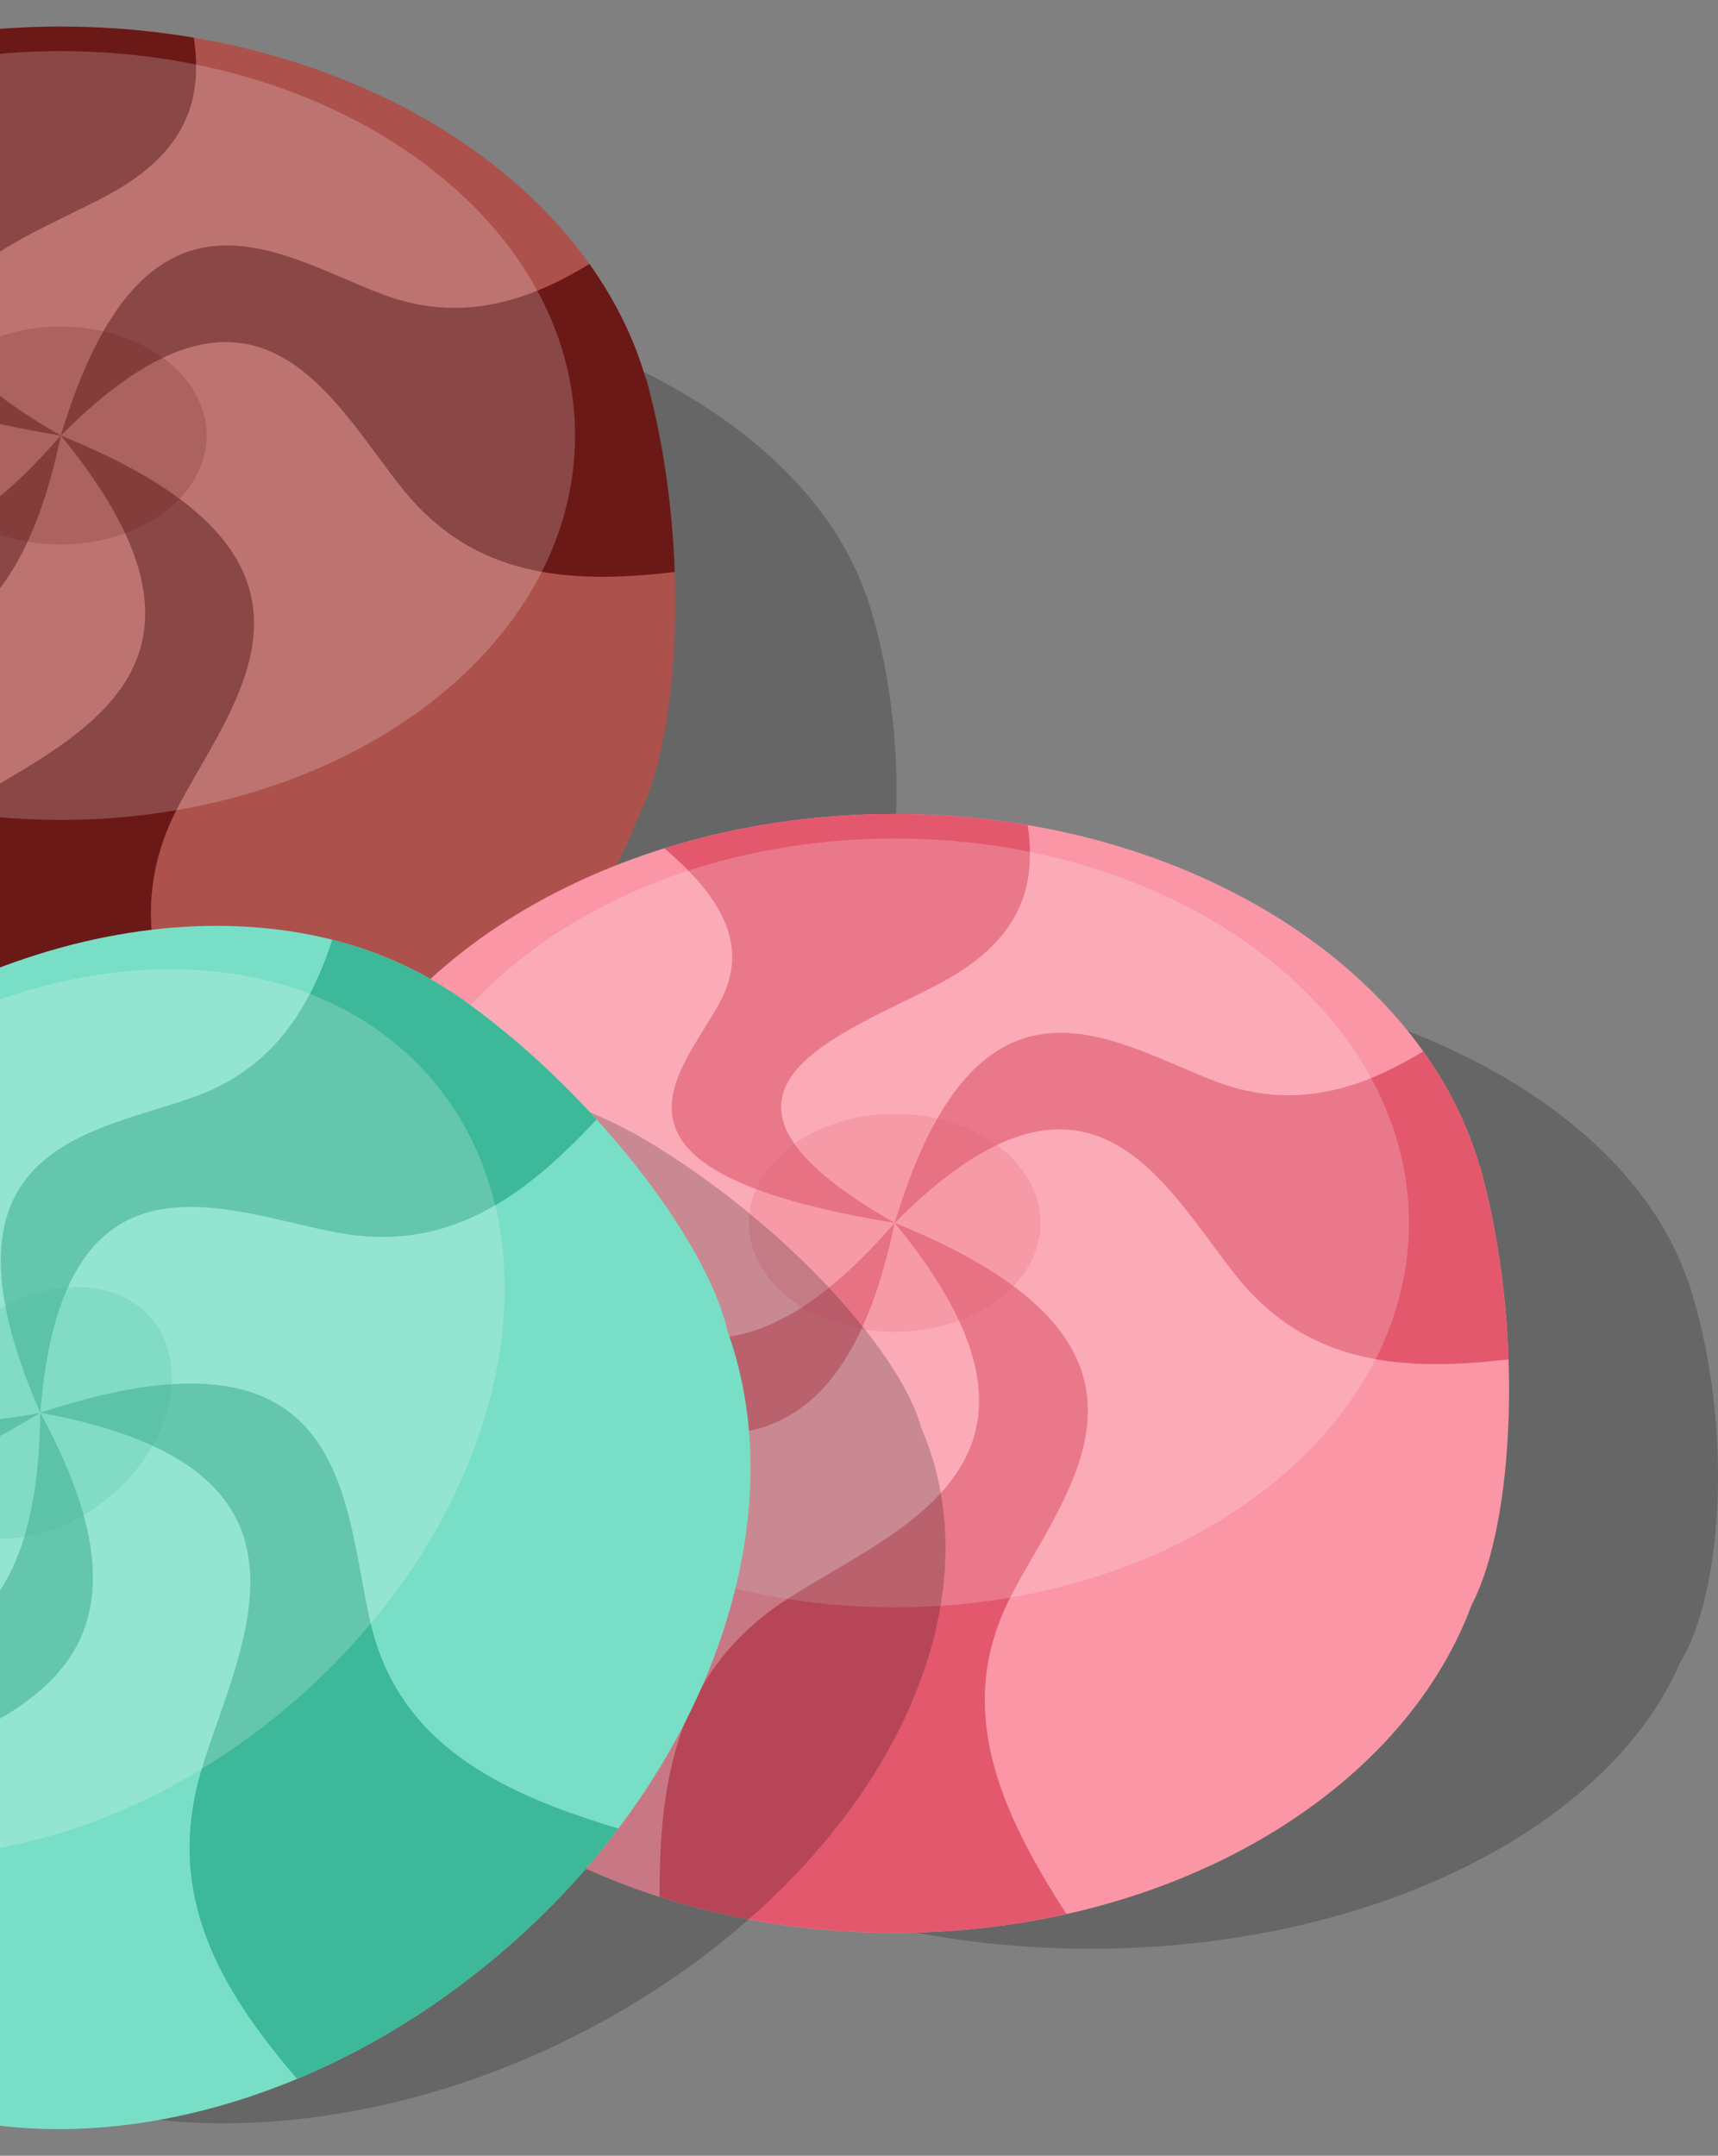 <svg xmlns="http://www.w3.org/2000/svg" fill="none" viewBox="0 0 59 74" height="74" width="59">
<rect x="0" y="0" width="59" height="74" fill="#808080" stroke="none"/>
<path fill="black" d="M-11.683 20.441L-11.706 20.513C-11.753 20.656 -11.8 20.799 -11.84 20.944C-13.254 25.7 -12.835 31.155 -11.431 33.492L-11.427 33.499C-8.983 39.182 -0.749 43.362 9.032 43.362C18.785 43.362 26.998 39.207 29.469 33.55L29.507 33.492C30.96 31.071 31.357 25.31 29.758 20.441L29.748 20.448C27.679 14.43 19.191 9.921 9.032 9.921C-1.123 9.921 -9.609 14.427 -11.681 20.442L-11.683 20.441Z" clip-rule="evenodd" fill-rule="evenodd" opacity="0.2"></path>
<path fill="black" d="M16.944 43.974L16.921 44.046C16.874 44.189 16.828 44.332 16.788 44.477C15.388 49.233 15.803 54.688 17.192 57.025L17.197 57.032C19.617 62.715 27.77 66.895 37.456 66.895C47.112 66.895 55.245 62.74 57.692 57.083L57.729 57.025C59.168 54.604 59.562 48.843 57.978 43.974L57.968 43.981C55.919 37.962 47.515 33.454 37.456 33.454C27.4 33.454 18.997 37.959 16.945 43.975L16.944 43.974Z" clip-rule="evenodd" fill-rule="evenodd" opacity="0.2"></path>
<path fill="#AD514C" d="M-18 12.995L-18.022 13.079C-18.068 13.243 -18.113 13.407 -18.152 13.573C-19.523 19.036 -19.117 25.3 -17.756 27.985L-17.751 27.993C-15.381 34.52 -7.396 39.321 2.089 39.321C11.547 39.321 19.511 34.549 21.908 28.051L21.945 27.985C23.354 25.205 23.739 18.588 22.188 12.996L22.178 13.004C20.172 6.092 11.94 0.914 2.089 0.914C-7.759 0.914 -15.989 6.089 -17.998 12.997L-18 12.995Z" clip-rule="evenodd" fill-rule="evenodd"></path>
<path fill="#6B1917" d="M7.989 38.676C5.635 35.049 4.147 31.557 6.057 27.811C7.967 24.066 12.573 19.185 2.089 14.951C8.863 23.183 2.134 25.438 -1.616 27.873C-5.34 30.291 -6.004 33.944 -5.984 38.089C-3.505 38.881 -0.777 39.319 2.089 39.319C4.14 39.319 6.12 39.094 7.989 38.676Z" clip-rule="evenodd" fill-rule="evenodd"></path>
<path fill="#6B1917" d="M-18.735 24.494C-15.962 22.068 -13.098 20.439 -9.496 21.188C-5.539 22.01 0.022 24.904 2.089 14.951C-4.52 22.588 -7.966 17.29 -11.015 14.596C-13.043 12.805 -15.34 12.316 -17.83 12.467C-17.889 12.643 -17.946 12.818 -17.998 12.996L-17.999 12.995L-18.021 13.078C-18.068 13.242 -18.112 13.406 -18.151 13.572C-19.089 17.304 -19.196 21.411 -18.735 24.494Z" clip-rule="evenodd" fill-rule="evenodd"></path>
<path fill="#6B1917" d="M-5.822 2.092C-3.913 3.719 -2.87 5.394 -3.89 7.329C-5.183 9.785 -8.966 13.15 2.09 14.951C-5.93 10.399 0.374 8.489 3.698 6.698C6.46 5.211 6.963 3.355 6.656 1.293C5.187 1.044 3.659 0.912 2.09 0.912C-0.715 0.912 -3.387 1.333 -5.822 2.092Z" clip-rule="evenodd" fill-rule="evenodd"></path>
<path fill="#6B1917" d="M20.242 9.061C18.018 10.425 15.741 11.064 13.195 10.125C9.708 8.841 4.99 5.308 2.09 14.951C8.849 8.146 11.409 13.816 13.882 16.852C16.304 19.825 19.549 20.062 23.172 19.635C23.097 17.455 22.787 15.149 22.189 12.994L22.179 13.002C21.774 11.608 21.115 10.285 20.242 9.061Z" clip-rule="evenodd" fill-rule="evenodd"></path>
<path fill="white" d="M2.089 28.146C11.842 28.146 19.749 22.238 19.749 14.95C19.749 7.663 11.842 1.755 2.089 1.755C-7.664 1.755 -15.571 7.663 -15.571 14.95C-15.571 22.238 -7.664 28.146 2.089 28.146Z" opacity="0.2"></path>
<path fill="#6B1917" d="M2.089 11.21C4.854 11.21 7.096 12.884 7.096 14.951C7.096 17.017 4.854 18.691 2.089 18.691C-0.676 18.691 -2.918 17.017 -2.918 14.951C-2.918 12.884 -0.676 11.21 2.089 11.21Z" clip-rule="evenodd" fill-rule="evenodd" opacity="0.2"></path>
<path fill="#FA96A5" d="M10.637 40.023L10.614 40.105C10.568 40.27 10.524 40.434 10.485 40.6C9.114 46.062 9.52 52.327 10.88 55.012L10.885 55.02C13.255 61.547 21.24 66.348 30.725 66.348C40.183 66.348 48.148 61.576 50.544 55.079L50.581 55.012C51.99 52.232 52.375 45.615 50.825 40.024L50.814 40.032C48.808 33.12 40.577 27.941 30.725 27.941C20.877 27.941 12.647 33.116 10.638 40.025L10.637 40.023Z" clip-rule="evenodd" fill-rule="evenodd"></path>
<path fill="#E3586D" d="M36.625 65.704C34.272 62.076 32.783 58.584 34.693 54.839C36.604 51.093 41.21 46.212 30.725 41.978C37.499 50.21 30.77 52.465 27.021 54.9C23.296 57.318 22.632 60.971 22.653 65.116C25.131 65.908 27.86 66.347 30.725 66.347C32.777 66.347 34.756 66.122 36.625 65.704Z" clip-rule="evenodd" fill-rule="evenodd"></path>
<path fill="#E3586D" d="M9.901 51.522C12.674 49.096 15.538 47.467 19.14 48.216C23.098 49.038 28.658 51.932 30.725 41.979C24.116 49.616 20.671 44.318 17.622 41.624C15.594 39.833 13.296 39.344 10.807 39.494C10.747 39.67 10.69 39.846 10.638 40.023L10.637 40.022L10.614 40.105C10.568 40.269 10.524 40.434 10.485 40.599C9.548 44.332 9.441 48.439 9.901 51.522Z" clip-rule="evenodd" fill-rule="evenodd"></path>
<path fill="#E3586D" d="M22.814 29.119C24.723 30.747 25.766 32.422 24.747 34.357C23.453 36.813 19.671 40.178 30.726 41.978C22.707 37.427 29.01 35.517 32.334 33.726C35.097 32.239 35.6 30.383 35.292 28.321C33.824 28.072 32.295 27.94 30.727 27.94C27.922 27.94 25.25 28.36 22.814 29.119Z" clip-rule="evenodd" fill-rule="evenodd"></path>
<path fill="#E3586D" d="M48.879 36.088C46.655 37.453 44.378 38.091 41.832 37.153C38.344 35.868 33.626 32.336 30.726 41.978C37.486 35.173 40.045 40.843 42.518 43.879C44.94 46.853 48.186 47.089 51.808 46.663C51.733 44.482 51.423 42.176 50.826 40.022L50.816 40.03C50.41 38.636 49.752 37.313 48.879 36.088Z" clip-rule="evenodd" fill-rule="evenodd"></path>
<path fill="white" d="M30.726 55.174C40.479 55.174 48.386 49.266 48.386 41.978C48.386 34.691 40.479 28.783 30.726 28.783C20.973 28.783 13.066 34.691 13.066 41.978C13.066 49.266 20.973 55.174 30.726 55.174Z" opacity="0.2"></path>
<path fill="#E3586D" d="M30.726 38.237C33.491 38.237 35.733 39.912 35.733 41.978C35.733 44.044 33.491 45.719 30.726 45.719C27.961 45.719 25.719 44.044 25.719 41.978C25.719 39.912 27.961 38.237 30.726 38.237Z" clip-rule="evenodd" fill-rule="evenodd" opacity="0.2"></path>
<path fill="black" d="M-10.299 61.497L-10.26 61.565C-10.187 61.7 -10.111 61.834 -10.03 61.965C-7.431 66.365 -2.877 70.294 0.021 71.31L0.029 71.312C6.325 74.31 15.923 72.998 23.472 67.654C30.999 62.325 34.114 54.67 31.633 49.006L31.618 48.941C30.861 46.301 26.698 41.692 21.687 38.853L21.684 38.864C15.418 35.406 5.369 36.607 -2.472 42.157C-10.31 47.706 -13.364 55.778 -10.296 61.496L-10.299 61.497Z" clip-rule="evenodd" fill-rule="evenodd" opacity="0.2"></path>
<path fill="#78DFC6" d="M-15.197 60.005L-15.161 60.083C-15.09 60.238 -15.017 60.392 -14.941 60.544C-12.451 65.596 -8.088 70.109 -5.313 71.275L-5.304 71.278C0.727 74.721 9.921 73.215 17.153 67.076C24.364 60.957 27.348 52.164 24.971 45.659L24.956 45.585C24.232 42.554 20.244 37.259 15.443 34L15.44 34.012C9.438 30.04 -0.189 31.419 -7.7 37.794C-15.208 44.166 -18.134 53.437 -15.195 60.004L-15.197 60.005Z" clip-rule="evenodd" fill-rule="evenodd"></path>
<path fill="#3DB899" d="M21.234 62.769C17.092 61.526 13.699 59.827 12.731 55.735C11.764 51.643 12.117 44.941 1.384 48.498C11.875 50.391 8.204 56.465 6.921 60.747C5.646 65.001 7.503 68.216 10.202 71.363C12.603 70.362 14.967 68.931 17.152 67.077C18.716 65.749 20.08 64.296 21.234 62.769Z" clip-rule="evenodd" fill-rule="evenodd"></path>
<path fill="#3DB899" d="M-8.317 69.249C-7.773 65.605 -6.643 62.509 -3.413 60.749C0.137 58.815 6.25 57.424 1.384 48.497C1.287 58.597 -4.768 56.786 -8.836 56.706C-11.541 56.653 -13.609 57.767 -15.41 59.493C-15.341 59.665 -15.271 59.836 -15.196 60.005H-15.197L-15.161 60.083C-15.09 60.238 -15.017 60.392 -14.941 60.543C-13.239 63.996 -10.663 67.196 -8.317 69.249Z" clip-rule="evenodd" fill-rule="evenodd"></path>
<path fill="#3DB899" d="M-12.969 43.814C-10.46 43.819 -8.581 44.422 -8.107 46.556C-7.503 49.267 -8.21 54.279 1.384 48.498C-7.676 50.217 -4.106 44.682 -2.73 41.166C-1.587 38.244 -2.404 36.504 -3.973 35.131C-5.254 35.892 -6.504 36.78 -7.701 37.796C-9.838 39.609 -11.604 41.659 -12.969 43.814Z" clip-rule="evenodd" fill-rule="evenodd"></path>
<path fill="#3DB899" d="M11.412 32.261C10.6 34.74 9.277 36.7 6.728 37.632C3.238 38.909 -2.644 39.27 1.384 48.498C2.134 38.936 7.755 41.602 11.604 42.317C15.375 43.016 18.002 41.097 20.488 38.428C19.02 36.814 17.291 35.256 15.442 34.001L15.439 34.013C14.229 33.212 12.87 32.629 11.412 32.261Z" clip-rule="evenodd" fill-rule="evenodd"></path>
<path fill="white" d="M-7.154 38.438C0.281 32.127 10.132 31.514 14.848 37.07C19.565 42.626 17.359 52.247 9.923 58.558C2.487 64.869 -7.364 65.481 -12.08 59.926C-16.796 54.369 -14.591 44.749 -7.154 38.438Z" clip-rule="evenodd" fill-rule="evenodd" opacity="0.2"></path>
<path fill="#3DB899" d="M-1.037 45.645C1.071 43.856 3.864 43.683 5.201 45.258C6.537 46.833 5.912 49.56 3.804 51.349C1.696 53.139 -1.097 53.313 -2.433 51.737C-3.77 50.162 -3.145 47.435 -1.037 45.645Z" clip-rule="evenodd" fill-rule="evenodd" opacity="0.2"></path>
</svg>
